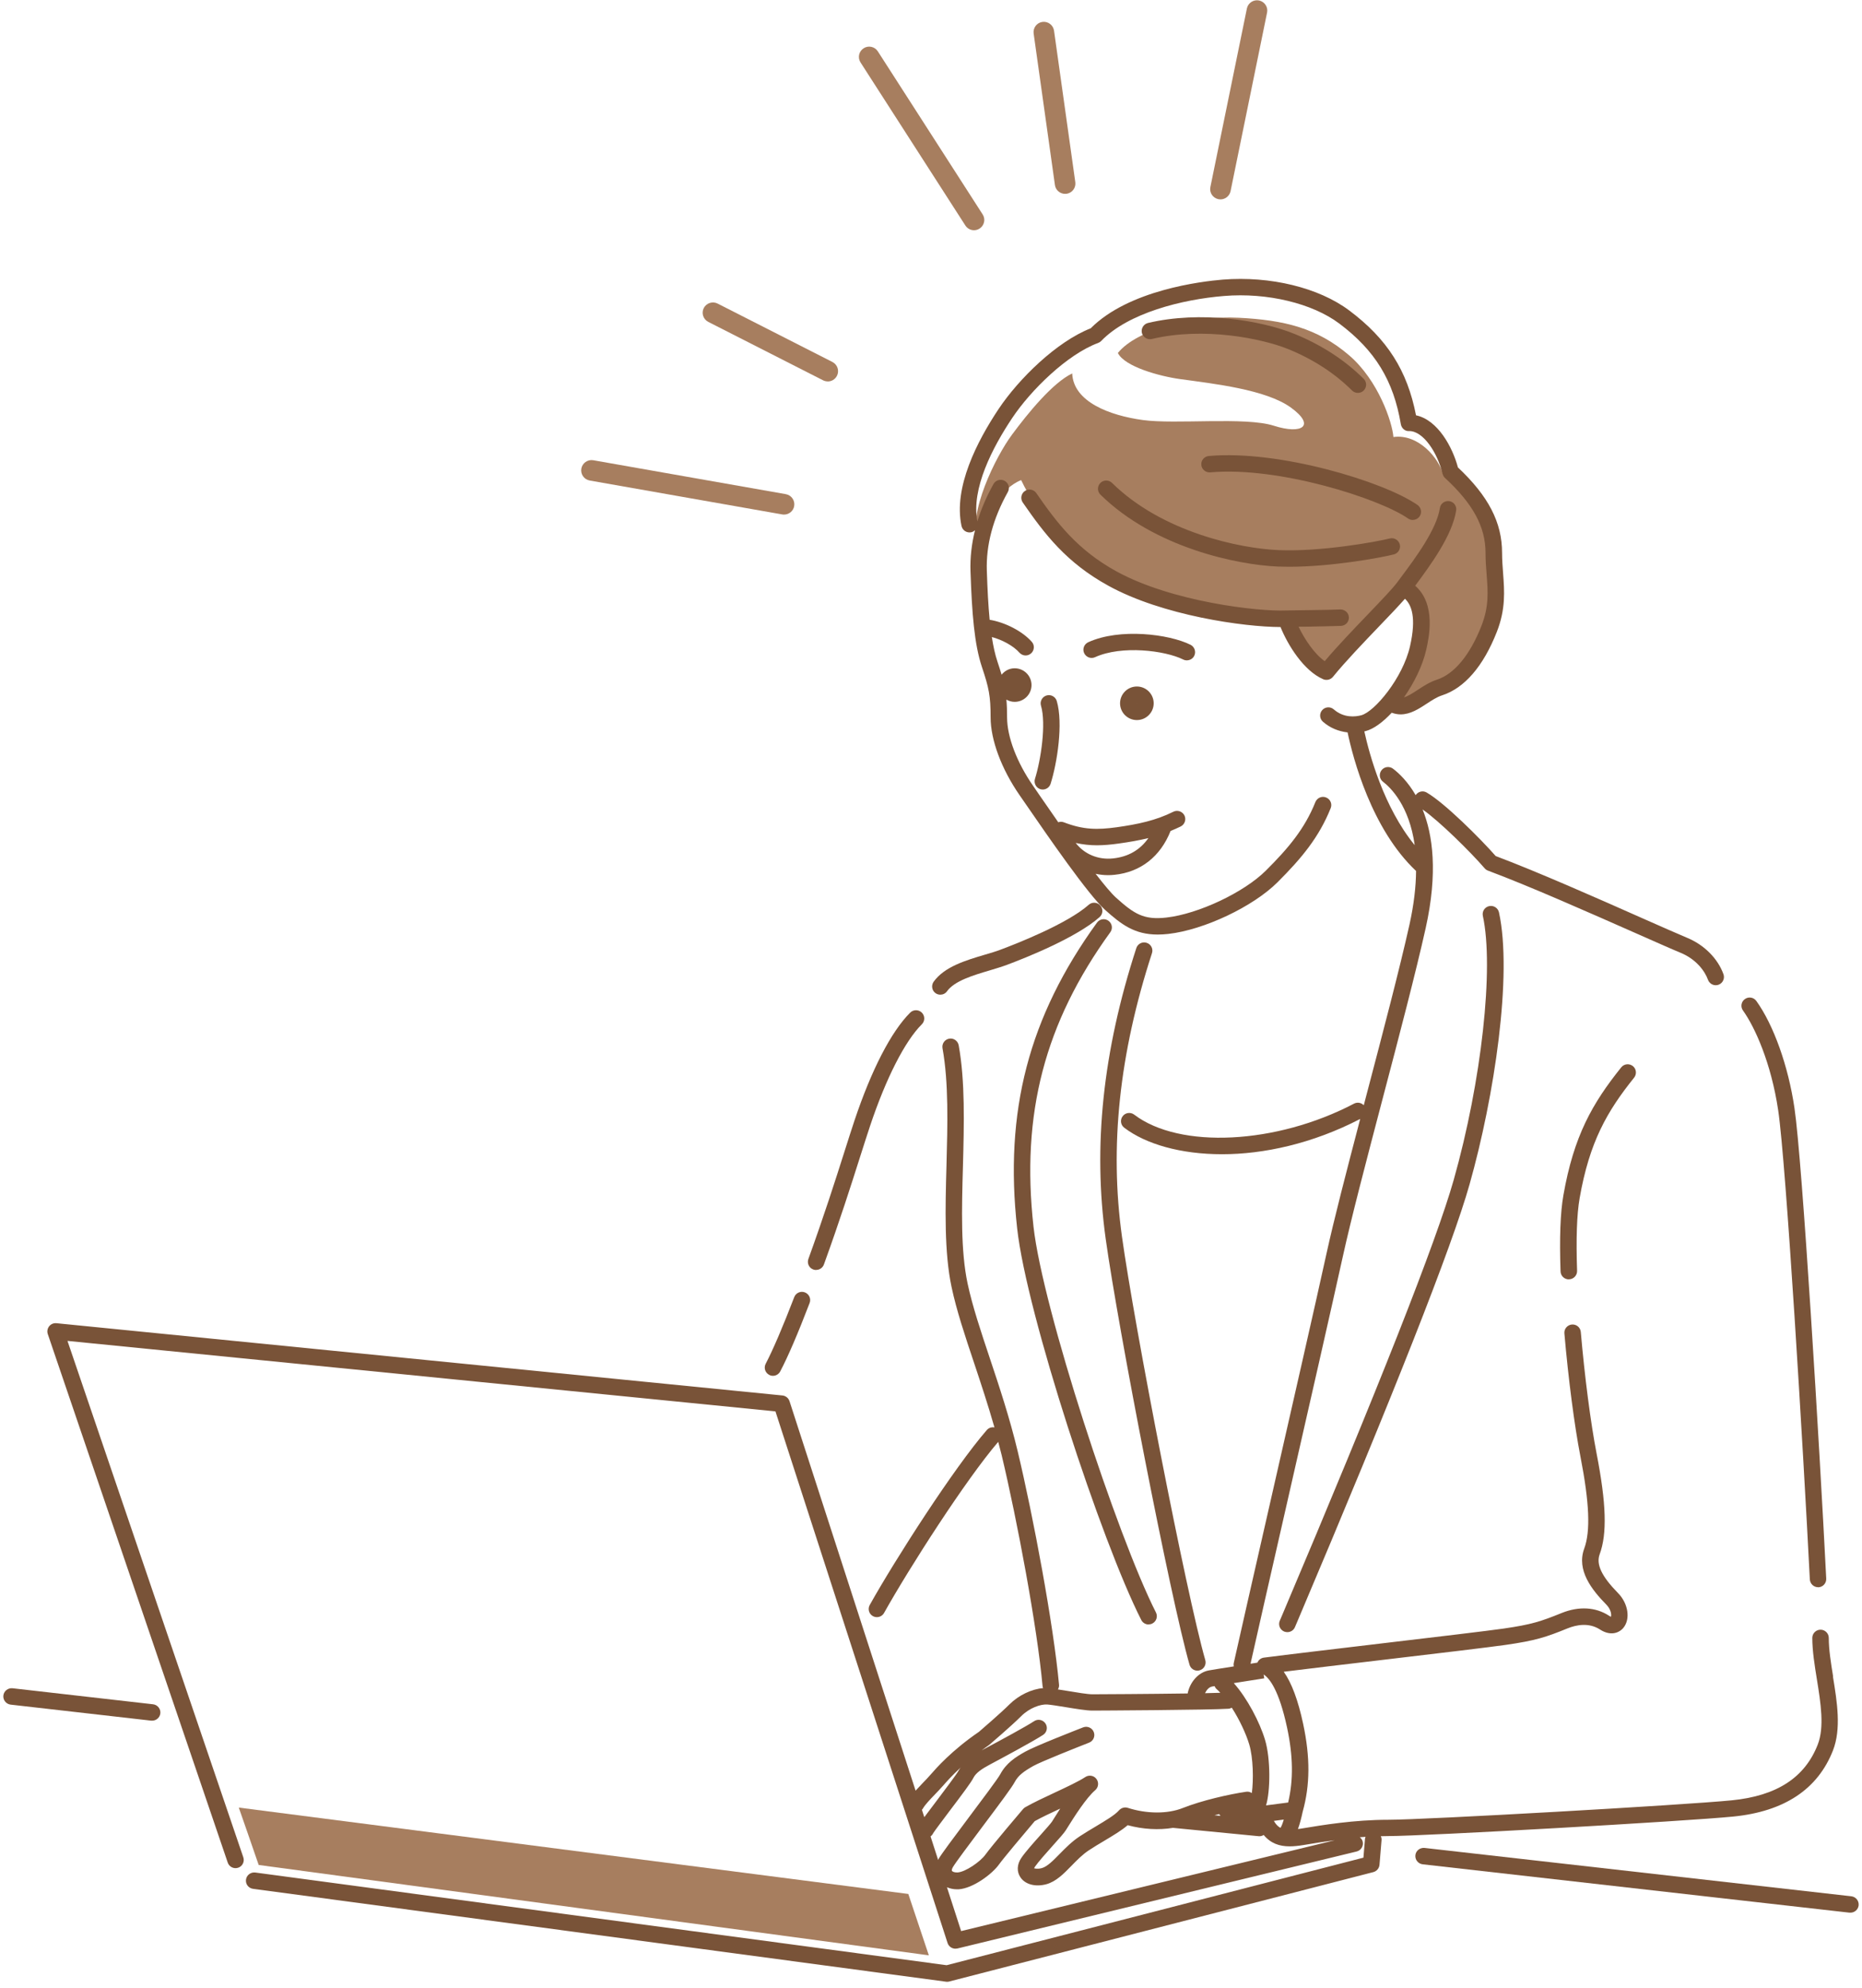 <svg width="282" height="301" viewBox="0 0 282 301" fill="none" xmlns="http://www.w3.org/2000/svg">
<g clip-path="url(#clip0_16_3810)">
<path d="M39.179 282.328C38.836 281.291 36.164 273.638 36.164 273.638L137.565 286.715L140.673 296.006L39.189 282.328H39.179Z" fill="#A77E5F"/>
<path d="M148.074 81.993C146.525 77.689 150.828 69.093 153.25 65.826C155.662 62.56 159.456 57.914 162.387 56.535C162.564 60.838 168.073 62.902 173.083 63.586C178.083 64.271 188.603 63.068 192.916 64.447C197.23 65.826 199.299 64.447 195.505 61.699C191.711 58.951 183.779 58.09 178.78 57.396C175.588 56.96 170.329 55.508 169.3 53.434C172.231 49.826 180.682 47.762 187.584 48.104C194.486 48.446 199.486 49.649 204.309 53.776C208.768 57.593 210.858 63.929 211.034 66.158C214.745 65.64 217.936 69.259 218.622 72.007C221.98 74.848 223.965 77.171 225.005 79.919C225.992 82.543 225.649 85.021 226.044 87.831C226.47 90.932 225.92 94.457 223.799 97.807C222.333 100.13 221.387 101.768 219.142 102.795C216.897 103.832 214.662 107.264 211.377 106.404C214.132 100.731 214.995 99.352 215.348 96.594C215.702 93.835 215.868 90.569 213.28 88.505C207.937 94.012 203.363 99.414 200.951 101.654C197.937 99.352 196.897 97.288 195.349 93.846C185.172 93.161 179.393 92.207 173.624 89.884C167.979 87.613 159.653 82.999 154.653 72.681C151.597 73.863 148.791 78.353 148.105 81.972L148.074 81.993Z" fill="#A77E5F"/>
<path d="M184.84 30.185C185.567 30.185 186.212 29.677 186.368 28.941L191.898 1.906C192.074 1.067 191.523 0.247 190.681 0.071C189.839 -0.095 189.018 0.444 188.842 1.284L183.312 28.319C183.135 29.158 183.686 29.978 184.528 30.154C184.632 30.175 184.736 30.185 184.84 30.185Z" fill="#A77E5F"/>
<path d="M147.512 34.852C147.803 34.852 148.094 34.769 148.354 34.603C149.082 34.136 149.29 33.172 148.822 32.456L132.949 7.776C132.482 7.05 131.515 6.843 130.798 7.309C130.07 7.776 129.862 8.73 130.33 9.456L146.203 34.136C146.504 34.603 147.003 34.852 147.512 34.852Z" fill="#A77E5F"/>
<path d="M125.361 57.748C125.933 57.748 126.474 57.437 126.754 56.898C127.149 56.131 126.837 55.197 126.079 54.803L108.688 45.958C107.919 45.564 106.983 45.875 106.588 46.632C106.193 47.399 106.505 48.333 107.264 48.727L124.654 57.572C124.883 57.686 125.122 57.738 125.361 57.738V57.748Z" fill="#A77E5F"/>
<path d="M161.306 29.345C161.379 29.345 161.452 29.345 161.524 29.335C162.377 29.221 162.969 28.433 162.855 27.582L159.633 4.644C159.508 3.794 158.728 3.203 157.876 3.317C157.024 3.431 156.431 4.219 156.545 5.069L159.768 28.008C159.872 28.785 160.547 29.345 161.306 29.345Z" fill="#A77E5F"/>
<path d="M118.75 77.897C119.488 77.897 120.153 77.368 120.278 76.611C120.424 75.761 119.862 74.962 119.01 74.807L89.853 69.674C89.011 69.529 88.2 70.089 88.044 70.939C87.899 71.789 88.46 72.588 89.312 72.743L118.469 77.876C118.563 77.897 118.657 77.897 118.74 77.897H118.75Z" fill="#A77E5F"/>
<path d="M181.347 252.909C180.807 252.909 180.308 252.556 180.152 252.007C177.241 241.855 169.341 201.06 167.46 187.558C165.506 173.528 167.023 159.124 172.096 143.528C172.304 142.874 173.011 142.512 173.665 142.729C174.32 142.937 174.684 143.642 174.466 144.295C169.508 159.528 168.021 173.569 169.923 187.216C171.794 200.655 179.653 241.233 182.543 251.322C182.73 251.986 182.345 252.671 181.69 252.857C181.576 252.888 181.462 252.909 181.347 252.909Z" fill="#795338"/>
<path d="M142.419 150.579C142.169 150.579 141.909 150.507 141.691 150.351C141.13 149.957 141.005 149.179 141.4 148.619C143.032 146.338 146.286 145.374 149.165 144.523C150.048 144.264 150.89 144.015 151.587 143.745C153.884 142.885 161.618 139.867 164.882 136.974C165.391 136.518 166.181 136.559 166.638 137.078C167.096 137.596 167.054 138.374 166.534 138.83C163.052 141.92 155.537 144.928 152.46 146.079C151.67 146.369 150.797 146.628 149.872 146.908C147.387 147.645 144.56 148.484 143.427 150.061C143.188 150.403 142.803 150.579 142.408 150.579H142.419Z" fill="#795338"/>
<path d="M117.066 208.277C116.869 208.277 116.671 208.236 116.494 208.132C115.881 207.811 115.642 207.064 115.964 206.452C117.087 204.295 118.542 200.904 120.289 196.362C120.538 195.719 121.255 195.398 121.9 195.647C122.544 195.896 122.866 196.611 122.617 197.254C120.839 201.889 119.343 205.374 118.168 207.603C117.95 208.028 117.513 208.277 117.066 208.277Z" fill="#795338"/>
<path d="M123.604 192.256C123.459 192.256 123.324 192.235 123.178 192.183C122.534 191.955 122.191 191.24 122.43 190.586C124.81 184.012 126.515 178.671 127.877 174.389C128.448 172.595 128.947 171.018 129.405 169.649C131.972 161.976 134.966 156.169 137.845 153.296C138.334 152.809 139.124 152.809 139.612 153.296C140.101 153.784 140.101 154.572 139.612 155.059C137.045 157.62 134.186 163.231 131.775 170.438C131.317 171.796 130.829 173.362 130.257 175.135C128.885 179.449 127.18 184.81 124.779 191.426C124.592 191.934 124.114 192.245 123.604 192.245V192.256Z" fill="#795338"/>
<path d="M275.346 240.279C274.691 240.279 274.14 239.76 274.099 239.097C273.091 219.176 270.492 176.048 269.307 168.084C268.247 160.939 265.773 155.474 263.974 152.975C263.569 152.415 263.704 151.637 264.265 151.243C264.827 150.839 265.606 150.974 266.001 151.534C268.621 155.184 270.835 161.385 271.77 167.731C272.966 175.778 275.575 219.021 276.583 238.983C276.614 239.667 276.084 240.258 275.398 240.289C275.377 240.289 275.357 240.289 275.336 240.289L275.346 240.279Z" fill="#795338"/>
<path d="M194.974 247.081C194.808 247.081 194.652 247.05 194.486 246.988C193.852 246.718 193.55 245.992 193.821 245.36L194.174 244.53C208.799 210.05 217.541 187.88 220.161 178.63C224.392 163.676 226.283 146.493 224.579 138.654C224.433 137.98 224.859 137.316 225.535 137.171C226.211 137.026 226.876 137.451 227.021 138.125C229.08 147.551 226.335 165.978 222.562 179.304C219.922 188.647 211.138 210.921 196.471 245.495L196.118 246.324C195.92 246.801 195.453 247.081 194.964 247.081H194.974Z" fill="#795338"/>
<path d="M173.956 245.92C173.499 245.92 173.063 245.671 172.844 245.235C166.815 233.383 155.485 198.924 154.051 185.982C152.076 168.229 155.797 153.95 166.14 139.67C166.545 139.11 167.325 138.986 167.876 139.39C168.437 139.795 168.562 140.572 168.156 141.122C158.208 154.862 154.622 168.613 156.525 185.702C157.907 198.094 169.216 232.584 175.069 244.105C175.381 244.717 175.131 245.464 174.518 245.775C174.341 245.868 174.144 245.909 173.956 245.909V245.92Z" fill="#795338"/>
<path d="M179.757 99.974C179.57 99.974 179.382 99.933 179.195 99.84C176.451 98.471 169.882 97.651 165.849 99.487C165.225 99.777 164.487 99.497 164.196 98.875C163.905 98.253 164.185 97.517 164.809 97.226C169.57 95.049 177.044 95.982 180.308 97.61C180.921 97.921 181.17 98.668 180.869 99.279C180.651 99.715 180.214 99.964 179.757 99.964V99.974Z" fill="#795338"/>
<path d="M157.938 119.522C157.813 119.522 157.689 119.501 157.564 119.47C156.909 119.262 156.545 118.567 156.743 117.914C157.647 115.031 158.468 109.577 157.657 106.829C157.46 106.165 157.844 105.481 158.499 105.284C159.165 105.087 159.851 105.47 160.048 106.124C161.046 109.525 160.111 115.498 159.113 118.65C158.946 119.179 158.458 119.522 157.917 119.522H157.938Z" fill="#795338"/>
<path d="M172.179 109.007C170.776 109.007 169.632 107.866 169.632 106.466C169.632 105.066 170.776 103.925 172.179 103.925C173.582 103.925 174.726 105.066 174.726 106.466C174.726 107.866 173.582 109.007 172.179 109.007ZM172.179 106.424L172.221 106.466C172.221 106.466 172.2 106.424 172.179 106.424Z" fill="#795338"/>
<path d="M195.224 85.799C194.652 85.799 194.08 85.788 193.53 85.768C187.397 85.508 174.829 82.916 166.659 74.879C166.171 74.402 166.16 73.614 166.649 73.116C167.127 72.629 167.927 72.619 168.416 73.106C176.046 80.614 187.864 83.04 193.644 83.279C199.964 83.548 208.311 82.055 210.483 81.516C211.149 81.35 211.824 81.754 212.001 82.418C212.167 83.082 211.762 83.756 211.097 83.932C208.935 84.471 201.575 85.799 195.245 85.799H195.224Z" fill="#795338"/>
<path d="M213.966 78.716C213.716 78.716 213.467 78.644 213.248 78.488C208.924 75.481 193.665 70.576 183.291 71.509C182.605 71.561 182.002 71.063 181.939 70.379C181.877 69.694 182.386 69.093 183.073 69.031C193.644 68.077 209.548 72.878 214.683 76.445C215.244 76.839 215.39 77.617 214.995 78.177C214.756 78.519 214.361 78.706 213.966 78.706V78.716Z" fill="#795338"/>
<path d="M205.65 59.48C205.328 59.48 205.016 59.356 204.766 59.117C202.168 56.525 198.945 54.43 195.193 52.885C191.17 51.236 182.314 49.442 174.445 51.319C173.78 51.474 173.104 51.06 172.938 50.396C172.782 49.732 173.198 49.058 173.863 48.892C181.773 47.015 190.952 48.457 196.139 50.583C200.203 52.252 203.696 54.534 206.533 57.354C207.022 57.842 207.022 58.63 206.533 59.117C206.294 59.356 205.972 59.48 205.65 59.48Z" fill="#795338"/>
<path d="M237.593 193.676C236.927 193.676 236.366 193.147 236.345 192.473C236.169 187.444 236.314 183.566 236.772 180.963C238.352 171.931 241.179 167.015 245.534 161.582C245.96 161.042 246.75 160.959 247.291 161.385C247.832 161.81 247.915 162.598 247.488 163.137C243.383 168.249 240.722 172.874 239.235 181.388C238.809 183.825 238.684 187.527 238.85 192.38C238.871 193.064 238.331 193.645 237.645 193.666C237.634 193.666 237.614 193.666 237.603 193.666L237.593 193.676Z" fill="#795338"/>
<path d="M23.046 260.479C23.046 260.479 22.953 260.479 22.901 260.479L1.612 258.053C0.926 257.97 0.438 257.358 0.51 256.673C0.594 255.989 1.207 255.512 1.893 255.574L23.181 258.001C23.867 258.084 24.356 258.696 24.283 259.38C24.21 260.013 23.67 260.479 23.046 260.479Z" fill="#795338"/>
<path d="M280.253 289.546C280.253 289.546 280.159 289.546 280.107 289.546L215.463 282.225C214.776 282.142 214.288 281.53 214.361 280.845C214.433 280.161 215.057 279.684 215.743 279.746L280.388 287.067C281.074 287.15 281.562 287.762 281.49 288.446C281.417 289.079 280.876 289.546 280.253 289.546Z" fill="#795338"/>
<path d="M277.633 253.843C277.29 251.727 276.968 249.736 276.968 247.952C276.968 247.268 276.406 246.708 275.72 246.708C275.034 246.708 274.473 247.268 274.473 247.952C274.473 249.923 274.827 252.121 275.17 254.237C275.741 257.783 276.334 261.454 275.294 264.109C273.34 269.107 269.089 271.865 262.28 272.539C255.108 273.255 215.733 275.484 210.265 275.484C205.088 275.484 200.286 276.283 197.105 276.812L196.908 276.843C196.783 276.864 196.69 276.874 196.575 276.884C196.856 276.127 197.085 275.225 197.292 274.261C198.415 270.248 198.446 266.027 197.365 260.977C196.596 257.379 195.619 254.765 194.423 253.075C198.301 252.598 204.007 251.914 209.569 251.26C217.832 250.286 225.649 249.352 228.04 249.01C232.582 248.357 234.142 247.838 237.426 246.501C238.726 245.982 240.618 245.588 242.312 246.677C243.923 247.724 245.233 247.195 245.867 246.418C246.958 245.09 246.594 242.736 245.056 241.171C242.561 238.63 241.709 236.815 242.27 235.291C243.414 232.18 243.279 227.617 241.803 220.037C240.909 215.433 239.994 208.391 239.412 201.641C239.349 200.956 238.767 200.458 238.06 200.51C237.374 200.573 236.865 201.174 236.927 201.858C237.52 208.682 238.445 215.827 239.36 220.514C240.721 227.513 240.898 231.807 239.931 234.43C238.726 237.707 241.085 240.683 243.279 242.913C244.006 243.659 244.069 244.447 243.985 244.748C243.913 244.727 243.809 244.676 243.684 244.593C241.667 243.276 239.11 243.13 236.501 244.188C233.352 245.464 231.98 245.92 227.697 246.542C225.327 246.884 217.167 247.849 209.278 248.782C202.22 249.622 194.912 250.483 191.409 250.939C190.962 251.001 190.598 251.292 190.432 251.696C190.151 251.737 189.798 251.8 189.392 251.862C190.359 247.538 192.428 238.443 194.725 228.385C198.062 213.763 201.835 197.192 203.353 190.296C204.631 184.468 206.96 175.612 209.423 166.238C211.887 156.884 214.423 147.22 215.92 140.5C217.791 132.09 217.001 126.366 215.452 122.539C217.957 124.282 222.656 128.906 224.849 131.447C224.984 131.603 225.161 131.727 225.358 131.8C231.637 134.143 240.867 138.239 247.613 141.215C250.69 142.574 253.112 143.652 254.567 144.254C256.864 145.208 258.195 146.981 258.673 148.319C258.86 148.827 259.338 149.148 259.848 149.148C259.983 149.148 260.128 149.128 260.264 149.076C260.908 148.848 261.251 148.132 261.022 147.489C260.17 145.115 258.112 143.041 255.524 141.972C254.089 141.371 251.553 140.251 248.621 138.955C241.958 135.999 232.863 131.976 226.522 129.591C224.225 126.967 218.768 121.523 216.055 119.968C215.483 119.636 214.756 119.833 214.402 120.372C213.227 118.35 211.907 117.074 210.972 116.369C210.421 115.955 209.641 116.058 209.226 116.608C208.81 117.157 208.914 117.935 209.465 118.35C210.629 119.242 213.425 121.979 214.257 127.942C209.558 122.197 207.396 114.212 206.627 110.718C206.689 110.697 206.762 110.697 206.824 110.676C208.051 110.355 209.444 109.318 210.774 107.897C211.242 108.063 211.699 108.146 212.126 108.146C213.612 108.146 214.901 107.296 216.076 106.528C216.834 106.031 217.624 105.512 218.404 105.263C221.793 104.174 224.651 100.856 226.689 95.671C228.061 92.187 227.842 89.449 227.645 86.794C227.572 85.799 227.489 84.772 227.489 83.694C227.489 79.09 225.42 75.097 220.805 70.763C219.984 67.693 217.76 63.566 214.454 62.871C213.134 56.079 210.078 51.298 204.35 47.005C199.735 43.542 192.396 41.758 185.193 42.328C181.939 42.598 170.963 43.905 165.183 49.702C160.027 51.724 154.3 57.334 151.244 61.907C147.99 66.781 144.373 73.801 145.62 79.618C145.766 80.293 146.421 80.718 147.107 80.573C147.325 80.521 147.512 80.407 147.668 80.261C147.148 82.346 146.909 84.43 146.982 86.494C147.2 92.882 147.564 97.527 148.708 100.96C149.768 104.122 150.028 105.357 150.028 108.592C150.028 112.014 151.67 116.411 154.414 120.372L155.454 121.876C158.718 126.615 164.799 135.439 167.366 137.742C169.83 139.95 171.815 141.475 175.328 141.475C175.827 141.475 176.368 141.444 176.94 141.381C182.355 140.77 189.777 137.254 193.488 133.552C197.137 129.912 199.756 126.76 201.533 122.342C201.793 121.699 201.481 120.984 200.837 120.725C200.203 120.465 199.475 120.776 199.215 121.419C197.604 125.443 195.151 128.378 191.721 131.789C188.405 135.097 181.503 138.353 176.649 138.903C173.208 139.297 171.753 138.343 169.029 135.896C168.302 135.242 167.2 133.915 165.932 132.277C166.545 132.411 167.179 132.484 167.823 132.484C168.135 132.484 168.458 132.463 168.78 132.432C172.74 132.028 175.744 129.674 177.283 125.796C177.792 125.588 178.312 125.36 178.821 125.111C179.434 124.8 179.684 124.053 179.382 123.442C179.07 122.83 178.322 122.581 177.709 122.882C175.048 124.209 172.345 124.779 169.102 125.236C166.212 125.63 164.081 125.63 161.108 124.479C160.828 124.375 160.537 124.385 160.277 124.479C159.217 122.965 158.26 121.565 157.501 120.476L156.462 118.962C153.998 115.415 152.522 111.537 152.522 108.602C152.522 107.555 152.491 106.694 152.418 105.906C152.793 106.124 153.219 106.248 153.676 106.248C155.08 106.248 156.223 105.108 156.223 103.708C156.223 102.308 155.08 101.167 153.676 101.167C152.865 101.167 152.159 101.551 151.691 102.142C151.514 101.54 151.317 100.908 151.067 100.172C150.703 99.093 150.433 97.838 150.215 96.438C151.826 96.864 153.52 97.807 154.393 98.803C154.643 99.083 154.986 99.228 155.329 99.228C155.62 99.228 155.911 99.124 156.15 98.917C156.67 98.46 156.722 97.672 156.265 97.164C154.872 95.578 152.263 94.219 149.882 93.825C149.674 91.679 149.55 89.231 149.456 86.411C149.321 82.501 150.392 78.499 152.637 74.485C152.969 73.884 152.762 73.127 152.159 72.795C151.556 72.463 150.797 72.671 150.464 73.272C149.414 75.159 148.604 77.047 148.022 78.934C147.055 73.988 150.34 67.704 153.302 63.276C156.119 59.055 161.628 53.652 166.306 51.921C166.483 51.858 166.638 51.755 166.774 51.62C170.848 47.379 179.06 45.315 185.39 44.807C191.908 44.268 198.758 45.916 202.843 48.986C208.269 53.061 211.045 57.614 212.157 64.219C212.261 64.831 212.812 65.319 213.415 65.256C215.566 65.236 217.718 68.564 218.466 71.706C218.518 71.945 218.654 72.173 218.83 72.339C223.082 76.259 224.984 79.753 224.984 83.694C224.984 84.866 225.067 85.944 225.15 86.981C225.348 89.563 225.524 91.803 224.36 94.758C222.635 99.155 220.244 102.038 217.635 102.888C216.533 103.241 215.556 103.884 214.704 104.444C213.872 104.994 213.217 105.398 212.635 105.564C214.184 103.355 215.462 100.752 216.003 98.357C216.408 96.563 217.541 91.471 214.329 88.671C216.616 85.592 219.963 81.05 220.535 77.275C220.639 76.591 220.171 75.958 219.485 75.865C218.809 75.771 218.165 76.228 218.071 76.912C217.583 80.137 214.35 84.492 212.198 87.365L211.575 88.205C210.857 89.159 209.132 90.953 207.136 93.037C204.964 95.298 202.531 97.838 200.629 100.089C199.07 99 197.594 96.801 196.669 94.873H197.635C199.621 94.831 201.336 94.81 203.093 94.748C203.779 94.717 204.319 94.147 204.288 93.452C204.257 92.757 203.675 92.259 202.989 92.259C201.263 92.332 199.642 92.342 197.594 92.373L194.798 92.415C194.798 92.415 194.787 92.415 194.777 92.415C194.777 92.415 194.767 92.415 194.756 92.415C190.692 92.602 177.522 91.139 169.06 86.483C163.187 83.248 160.1 79.204 156.951 74.651C156.556 74.081 155.786 73.936 155.215 74.33C154.643 74.724 154.508 75.491 154.892 76.062C158.229 80.884 161.493 85.166 167.844 88.661C176.056 93.193 188.436 94.914 193.935 94.924C195.026 97.621 197.428 101.54 200.4 102.826C200.91 103.044 201.513 102.899 201.866 102.474C203.789 100.109 206.513 97.278 208.914 94.769C210.463 93.162 211.845 91.71 212.781 90.642C213.768 91.575 214.537 93.462 213.55 97.818C212.458 102.64 208.176 107.752 206.159 108.281C205.255 108.519 203.519 108.716 202.001 107.389C201.481 106.933 200.702 106.985 200.245 107.503C199.787 108.022 199.839 108.81 200.359 109.256C201.419 110.189 202.708 110.718 204.091 110.873C204.912 114.762 207.698 125.484 214.464 131.852C214.444 134.185 214.153 136.86 213.467 139.961C211.98 146.639 209.444 156.283 206.991 165.605C206.845 166.176 206.689 166.746 206.544 167.316C206.169 166.933 205.587 166.808 205.078 167.068C193.301 173.248 178.665 173.974 171.773 168.737C171.223 168.322 170.443 168.426 170.027 168.976C169.611 169.525 169.715 170.303 170.266 170.718C173.52 173.196 178.8 174.731 185.079 174.731C191.357 174.731 198.737 173.155 206.003 169.39C203.914 177.354 202.012 184.686 200.899 189.767C199.392 196.663 195.608 213.224 192.282 227.845C189.912 238.236 187.781 247.6 186.856 251.748C186.815 251.924 186.825 252.1 186.856 252.266C185.255 252.515 183.686 252.764 183.114 252.868C181.378 253.168 180.172 254.797 179.871 256.362C174.154 256.445 166.472 256.487 165.422 256.487C164.747 256.487 163.073 256.217 161.732 255.989C161.202 255.906 160.693 255.823 160.225 255.751C160.339 255.543 160.422 255.305 160.391 255.045C159.56 245.972 156.504 229.65 154.134 219.726C152.917 214.634 151.317 209.833 149.903 205.602C148.552 201.558 147.273 197.731 146.545 194.32C145.485 189.332 145.652 183.099 145.839 176.504C146.005 170.199 146.182 163.687 145.194 158.243C145.069 157.569 144.425 157.112 143.749 157.237C143.074 157.361 142.627 158.004 142.741 158.678C143.687 163.874 143.51 170.261 143.344 176.432C143.167 182.882 142.99 189.549 144.113 194.828C144.862 198.374 146.161 202.263 147.543 206.38C148.583 209.501 149.643 212.705 150.61 216.086C150.194 216.013 149.757 216.138 149.456 216.48C144.487 222.204 135.631 235.986 131.723 242.965C131.39 243.566 131.598 244.323 132.201 244.655C132.388 244.759 132.606 244.81 132.804 244.81C133.24 244.81 133.666 244.582 133.895 244.167C137.71 237.344 146.286 223.977 151.182 218.274C151.358 218.948 151.535 219.601 151.701 220.286C154.05 230.127 157.086 246.293 157.896 255.253C157.896 255.367 157.948 255.46 157.98 255.554C156.254 255.688 154.279 256.622 152.876 258.022C151.545 259.349 148.666 261.817 148.261 262.17C144.092 265.021 141.754 267.717 140.984 268.599C140.569 269.076 140.132 269.532 139.706 269.968C139.342 270.341 138.999 270.714 138.666 271.077L119.571 212.114C119.415 211.648 119 211.305 118.511 211.253L8.545 200.313C8.119 200.272 7.703 200.448 7.444 200.78C7.184 201.112 7.101 201.558 7.236 201.952L34.491 281.966C34.709 282.619 35.416 282.961 36.071 282.743C36.725 282.526 37.069 281.82 36.85 281.167L10.219 202.989L117.44 213.659L143.51 294.14C143.677 294.658 144.165 295 144.695 295C144.789 295 144.893 294.99 144.997 294.969L205.463 280.286C206.128 280.12 206.544 279.446 206.377 278.782C206.315 278.512 206.149 278.295 205.941 278.129C206.232 278.108 206.523 278.087 206.814 278.066C206.783 278.16 206.741 278.243 206.731 278.346L206.492 281.219L143.365 297.5L38.659 283.469C37.983 283.386 37.349 283.853 37.256 284.537C37.162 285.222 37.64 285.844 38.326 285.937L143.282 299.999C143.334 299.999 143.396 300.009 143.448 300.009C143.552 300.009 143.656 299.999 143.76 299.968L207.989 283.407C208.498 283.272 208.872 282.837 208.924 282.308L209.236 278.554C209.257 278.346 209.205 278.149 209.122 277.973C209.496 277.973 209.87 277.952 210.244 277.952C215.743 277.952 255.305 275.713 262.509 274.997C270.232 274.23 275.305 270.859 277.602 264.99C278.88 261.713 278.236 257.7 277.602 253.822L277.633 253.843ZM166.119 127.963C167.189 127.963 168.281 127.859 169.455 127.693C171.046 127.475 172.511 127.216 173.925 126.874C172.657 128.678 170.859 129.715 168.541 129.954C166.306 130.182 164.216 129.301 162.917 127.61C164.019 127.849 165.069 127.963 166.119 127.963ZM191.471 254.06L191.378 253.49C192.272 254.06 193.706 255.865 194.922 261.506C195.848 265.83 195.9 269.47 195.089 272.871L191.742 273.307C192.397 271.212 192.459 266.255 191.586 263.372C190.796 260.728 188.893 257.078 186.856 254.797C189.06 254.444 191.471 254.071 191.471 254.071V254.06ZM194.423 275.464C194.216 276.179 194.049 276.521 193.945 276.677C193.935 276.677 193.925 276.698 193.904 276.698C193.509 276.48 193.197 276.138 192.927 275.65L194.434 275.453L194.423 275.464ZM183.54 255.315C183.644 255.294 183.79 255.274 183.946 255.253C184.018 255.419 184.112 255.585 184.268 255.709C184.455 255.865 184.632 256.062 184.819 256.259C184.205 256.279 183.415 256.3 182.501 256.321C182.729 255.834 183.114 255.398 183.551 255.325L183.54 255.315ZM139.623 273.97C139.685 273.908 139.747 273.836 139.789 273.753C140.132 273.172 140.808 272.467 141.525 271.72C141.972 271.253 142.44 270.766 142.887 270.258C143.282 269.802 144.144 268.827 145.475 267.593C145.371 267.749 145.257 267.883 145.173 268.049C144.924 268.547 142.99 271.098 141.712 272.799C140.932 273.825 140.381 274.551 139.986 275.09L139.623 273.97ZM142.097 281.613L140.932 278.004C141.109 277.869 141.255 277.693 141.348 277.486C141.598 277.092 142.772 275.547 143.708 274.292C145.797 271.533 147.086 269.812 147.408 269.159C147.803 268.371 148.708 267.769 149.934 267.116C151.462 266.307 156.545 263.58 157.99 262.626C158.562 262.242 158.718 261.475 158.333 260.904C157.948 260.334 157.179 260.178 156.608 260.562C155.537 261.278 151.712 263.362 148.76 264.928C148.728 264.949 148.697 264.969 148.666 264.98C149.019 264.721 149.362 264.461 149.747 264.202C149.789 264.181 149.82 264.15 149.851 264.119C149.986 264.005 153.167 261.288 154.664 259.795C155.911 258.55 157.574 257.97 158.603 258.032C159.144 258.073 160.266 258.25 161.337 258.426C162.917 258.685 164.549 258.955 165.433 258.955C166.441 258.955 183.374 258.862 186.045 258.675C186.232 258.665 186.399 258.602 186.555 258.519C187.709 260.313 188.706 262.439 189.195 264.067C189.808 266.12 189.86 269.46 189.59 271.44C189.34 271.274 189.039 271.191 188.727 271.243C186.108 271.627 181.981 272.57 179.112 273.711C176.846 274.613 173.665 274.603 170.807 273.68C170.329 273.525 169.809 273.68 169.476 274.053C168.873 274.759 167.376 275.64 165.942 276.501C165.142 276.978 164.31 277.475 163.551 277.973C162.345 278.761 161.348 279.778 160.474 280.669C159.518 281.644 158.614 282.567 157.803 282.795C157.096 282.992 156.68 282.837 156.628 282.837C156.628 282.816 156.649 282.723 156.753 282.577C157.283 281.82 158.499 280.452 159.487 279.352C160.485 278.243 161.108 277.538 161.389 277.112C161.483 276.967 161.628 276.739 161.815 276.438C162.616 275.163 164.476 272.197 165.869 271.005C166.368 270.579 166.451 269.833 166.056 269.304C165.661 268.775 164.923 268.651 164.372 269.014C163.385 269.667 161.524 270.538 159.726 271.378C158.146 272.114 156.514 272.882 155.287 273.576C155.163 273.649 155.048 273.742 154.955 273.846C154.757 274.074 150.194 279.435 149.248 280.752C148.479 281.831 146.202 283.397 145.017 283.459C144.519 283.48 144.238 283.324 144.175 283.22C144.113 283.127 144.175 282.909 144.311 282.66C144.716 281.966 146.837 279.145 148.697 276.656C151.525 272.892 153.271 270.548 153.666 269.791C154.217 268.754 155.059 268.153 156.504 267.334C157.657 266.691 162.99 264.575 164.944 263.808C165.589 263.559 165.9 262.833 165.651 262.201C165.401 261.558 164.674 261.247 164.04 261.495C163.302 261.786 156.795 264.316 155.287 265.166C153.801 265.996 152.398 266.888 151.473 268.62C151.13 269.262 148.676 272.529 146.701 275.163C144.175 278.533 142.606 280.638 142.159 281.395C142.128 281.447 142.117 281.499 142.086 281.561L142.097 281.613ZM184.86 274.893L183.935 274.8C184.164 274.738 184.393 274.676 184.632 274.624C184.694 274.717 184.767 274.81 184.86 274.893ZM145.558 292.315L143.417 285.699C143.864 285.885 144.363 286.01 144.913 286.01C144.997 286.01 145.08 286.01 145.163 286.01C147.346 285.885 150.246 283.708 151.285 282.266C151.972 281.312 155.059 277.641 156.712 275.692C157.772 275.101 159.185 274.437 160.568 273.794C160.235 274.302 159.944 274.779 159.695 275.173C159.528 275.443 159.393 275.661 159.31 275.785C159.113 276.076 158.323 276.957 157.626 277.745C156.545 278.948 155.319 280.327 154.705 281.219C153.998 282.235 153.957 283.376 154.581 284.247C155.319 285.294 156.847 285.678 158.468 285.242C159.934 284.838 161.067 283.687 162.273 282.453C163.094 281.613 163.946 280.732 164.934 280.089C165.651 279.612 166.451 279.135 167.221 278.678C168.572 277.869 169.871 277.102 170.786 276.304C173.104 276.936 175.505 277.061 177.646 276.708L190.65 277.973C190.65 277.973 190.733 277.973 190.775 277.973C191.004 277.973 191.212 277.89 191.388 277.787C192.438 279.052 193.758 279.508 195.317 279.508C195.952 279.508 196.627 279.435 197.334 279.321L197.531 279.29C198.82 279.072 200.4 278.813 202.147 278.585L145.568 292.335L145.558 292.315Z" fill="#795338"/>
</g>
<defs>
<clipPath id="clip0_16_3810">
<rect width="281" height="300" fill="white" transform="translate(0.5 0.04)"/>
</clipPath>
</defs>
</svg>
